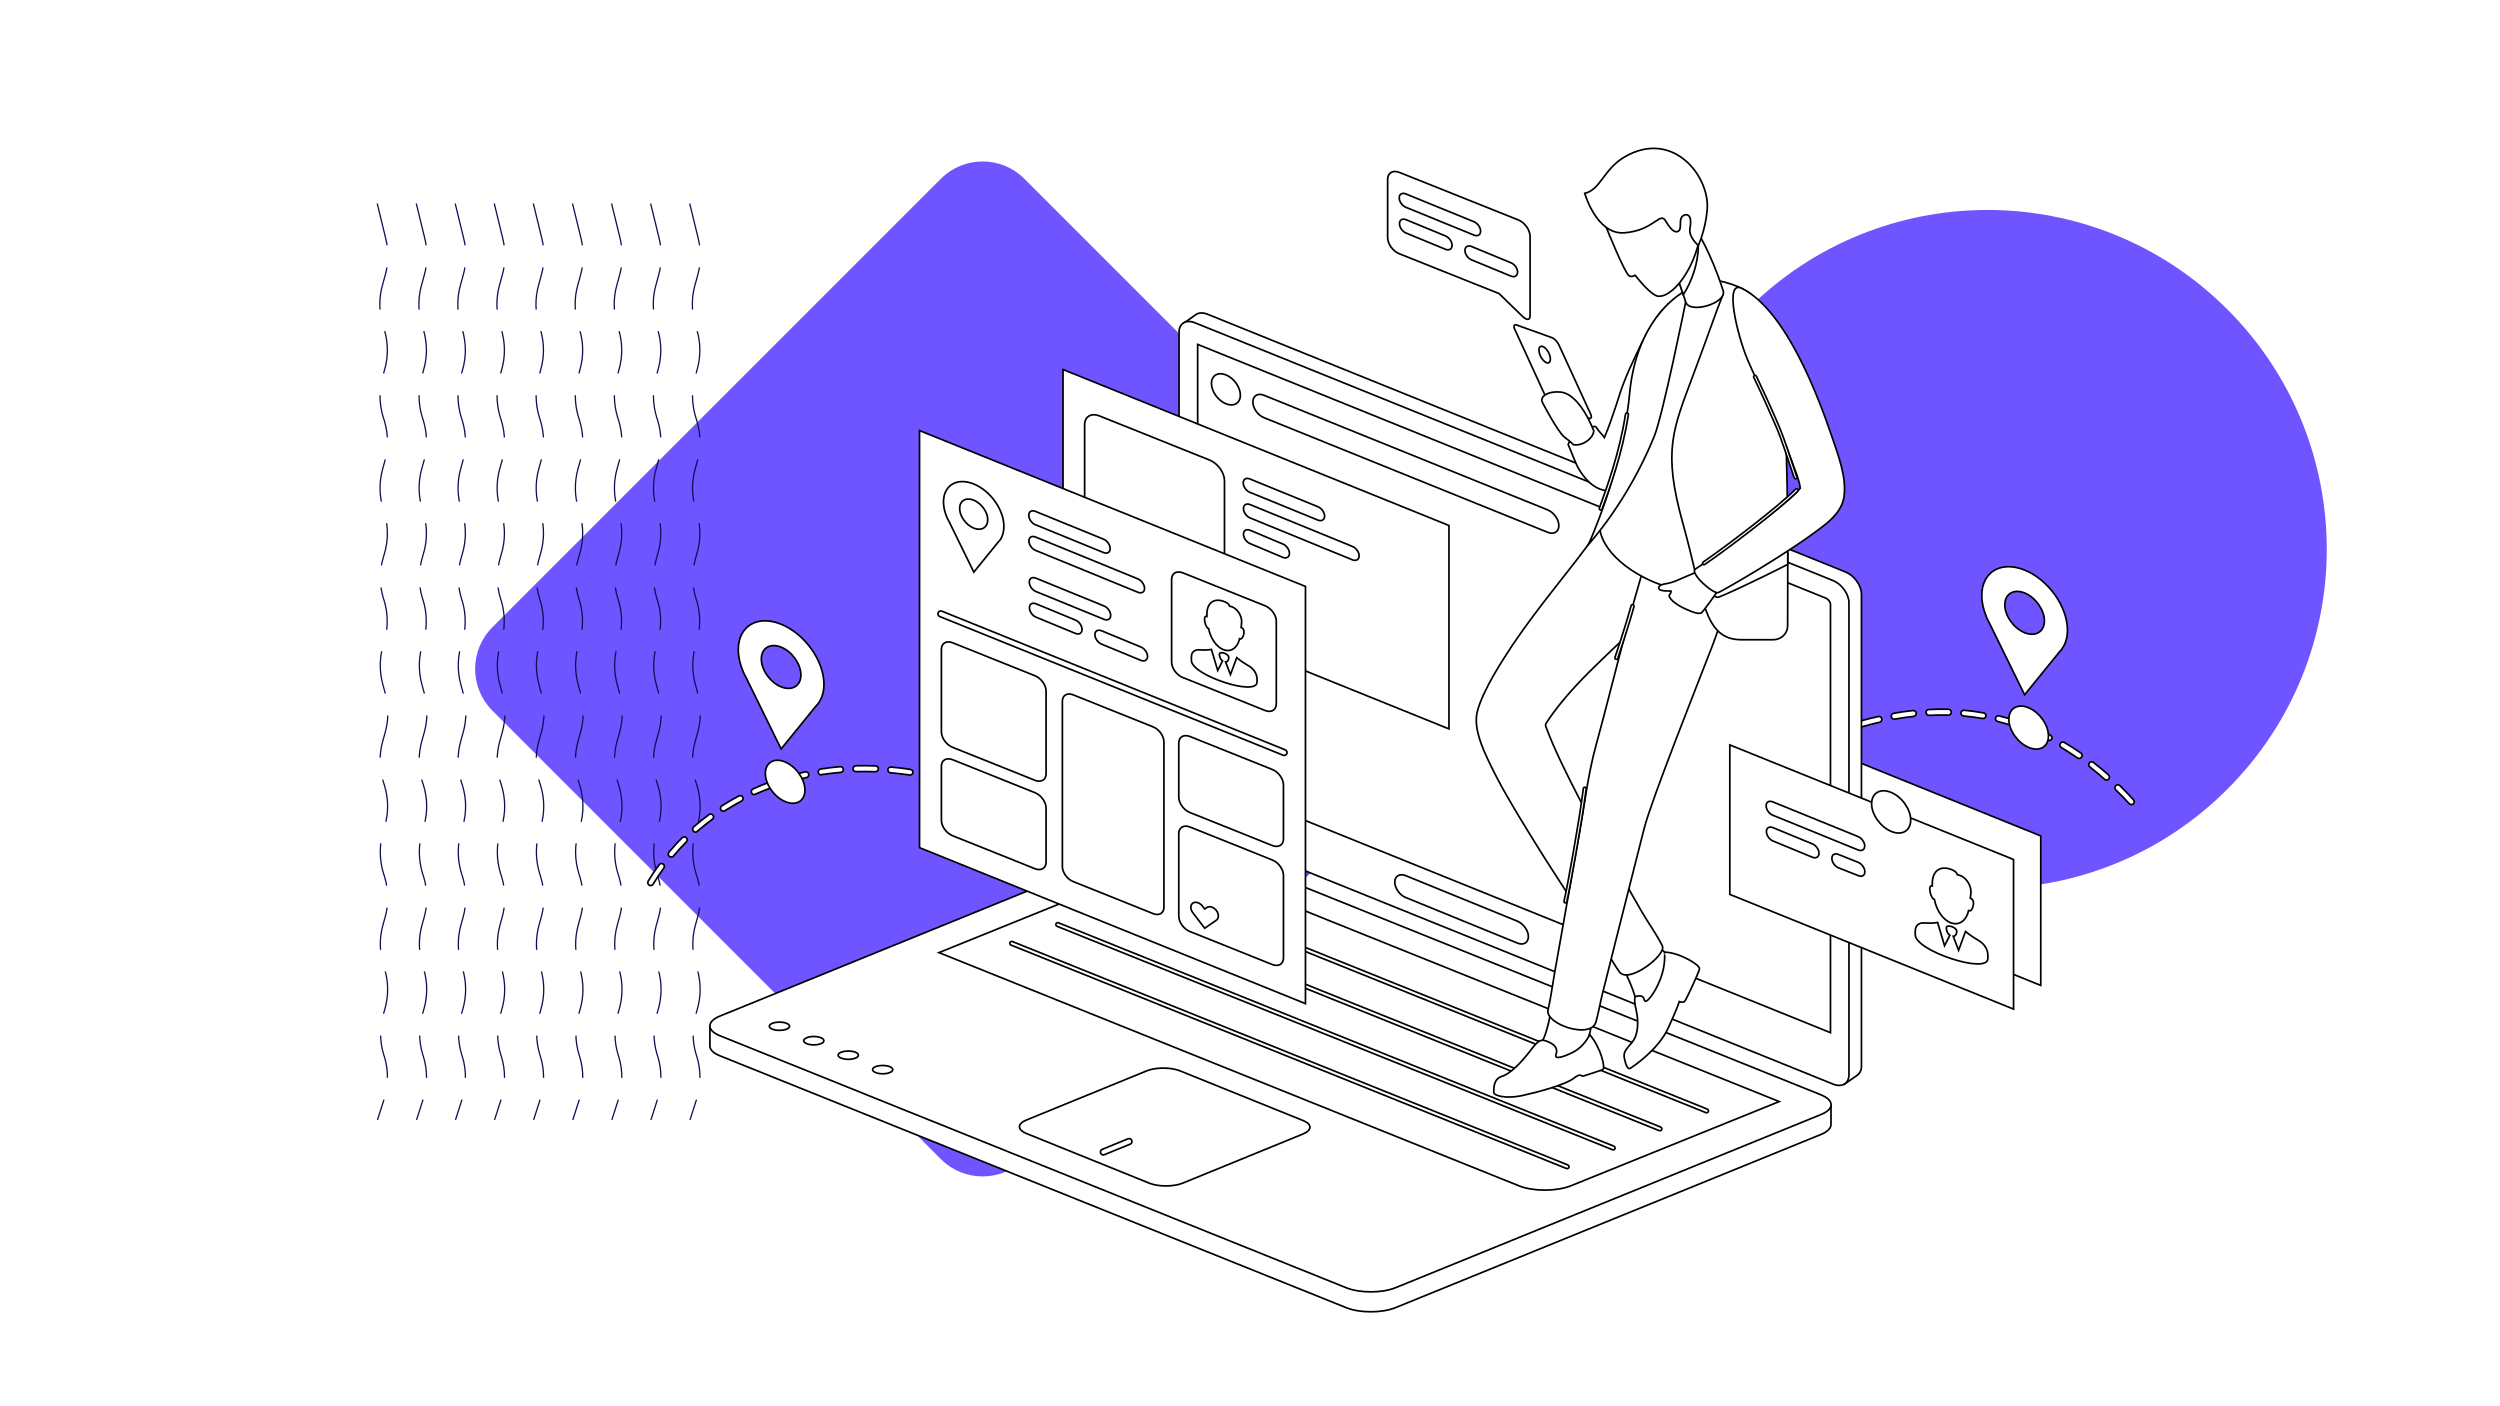 <?xml version="1.0" encoding="utf-8"?>
<!-- Generator: Adobe Illustrator 23.0.1, SVG Export Plug-In . SVG Version: 6.00 Build 0)  -->
<svg version="1.1" id="Layer_1" xmlns="http://www.w3.org/2000/svg" xmlns:xlink="http://www.w3.org/1999/xlink" x="0px" y="0px"
	 viewBox="0 0 1920 1080" style="enable-background:new 0 0 1920 1080;" xml:space="preserve">
<style type="text/css">
	.st0{fill:#FFFFFF;}
	.st1{fill-rule:evenodd;clip-rule:evenodd;fill:#6E55FF;}
	.st2{fill:none;stroke:#0C1151;stroke-miterlimit:10;stroke-dasharray:33,17;}
	.st3{fill:#FFFFFF;stroke:#000000;stroke-width:1.321;stroke-miterlimit:10;}
</style>
<rect x="-2.1" y="-6.5" class="st0" width="1931.3" height="1088.9"/>
<g>
	<path class="st1" d="M1342.1,606.1L1342.1,606.1c-101.8-101.8-101.8-266.7,0-368.5l0,0c101.8-101.8,266.7-101.8,368.5,0l0,0
		c101.8,101.8,101.8,266.7,0,368.5l0,0C1609,707.9,1443.9,707.9,1342.1,606.1z"/>
	<path class="st1" d="M722.7,890.3L378.1,545.7c-17.6-17.6-17.6-46.3,0-63.9l344.6-344.6c17.6-17.6,46.3-17.6,63.9,0l344.6,344.6
		c17.6,17.6,17.6,46.3,0,63.9L786.6,890.3C769,907.9,740.3,907.9,722.7,890.3z"/>
	<g>
		<path class="st2" d="M529.7,156.3l6.6,27.1c2.2,9.1,2.1,18.7-0.4,27.7l-2.2,8c-2.8,10-2.6,20.7,0.4,30.8l1,3.1
			c3.1,10.2,3.2,21,0.2,31.2l-1.3,4.7c-3,10.2-2.8,21.1,0.2,31.2l1,3.1c3,10,3.2,20.7,0.4,30.8l-1.7,6.1c-2.8,10-2.7,20.8,0.4,30.8
			l0.8,2.7c3.2,10.4,3.2,21.6,0,32l-0.6,2.1c-3.2,10.4-3.2,21.6,0,32l0.5,1.5c3.3,10.7,3.1,22.2-0.3,33l0,0
			c-3.3,10.2-3.5,21.1-0.7,31.4l2,7.4c2.6,9.5,2.5,19.7-0.1,29.2l-2,7.2c-2.8,10-2.6,20.7,0.4,30.8l1,3.1c3.1,10.2,3.2,21,0.2,31.2
			l-1.3,4.7c-3,10.2-2.8,21.1,0.2,31.2l1,3.1c3,10,3.2,20.7,0.4,30.8l-1.7,6.1c-2.8,10-2.7,20.8,0.4,30.8l0.8,2.7
			c3.2,10.4,3.2,21.6,0,32l-0.6,2.1c-3.2,10.4-3.2,21.6,0,32l0.5,1.5c3.3,10.7,3.1,22.2-0.3,33l-5,15.6"/>
		<path class="st2" d="M499.7,156.3l6.6,27.1c2.2,9.1,2.1,18.7-0.4,27.7l-2.2,8c-2.8,10-2.6,20.7,0.4,30.8l1,3.1
			c3.1,10.2,3.2,21,0.2,31.2l-1.3,4.7c-3,10.2-2.8,21.1,0.2,31.2l1,3.1c3,10,3.2,20.7,0.4,30.8l-1.7,6.1c-2.8,10-2.7,20.8,0.4,30.8
			l0.8,2.7c3.2,10.4,3.2,21.6,0,32l-0.6,2.1c-3.2,10.4-3.2,21.6,0,32l0.5,1.5c3.3,10.7,3.1,22.2-0.3,33l0,0
			c-3.3,10.2-3.5,21.1-0.7,31.4l2,7.4c2.6,9.5,2.5,19.7-0.1,29.2l-2,7.2c-2.8,10-2.6,20.7,0.4,30.8l1,3.1c3.1,10.2,3.2,21,0.2,31.2
			l-1.3,4.7c-3,10.2-2.8,21.1,0.2,31.2l1,3.1c3,10,3.2,20.7,0.4,30.8l-1.7,6.1c-2.8,10-2.7,20.8,0.4,30.8l0.8,2.7
			c3.2,10.4,3.2,21.6,0,32l-0.6,2.1c-3.2,10.4-3.2,21.6,0,32l0.5,1.5c3.3,10.7,3.1,22.2-0.3,33l-5,15.6"/>
		<path class="st2" d="M469.7,156.3l6.6,27.1c2.2,9.1,2.1,18.7-0.4,27.7l-2.2,8c-2.8,10-2.6,20.7,0.4,30.8l1,3.1
			c3.1,10.2,3.2,21,0.2,31.2l-1.3,4.7c-3,10.2-2.8,21.1,0.2,31.2l1,3.1c3,10,3.2,20.7,0.4,30.8l-1.7,6.1c-2.8,10-2.7,20.8,0.4,30.8
			l0.8,2.7c3.2,10.4,3.2,21.6,0,32l-0.6,2.1c-3.2,10.4-3.2,21.6,0,32l0.5,1.5c3.3,10.7,3.1,22.2-0.3,33l0,0
			c-3.3,10.2-3.5,21.1-0.7,31.4l2,7.4c2.6,9.5,2.5,19.7-0.1,29.2l-2,7.2c-2.8,10-2.6,20.7,0.4,30.8l1,3.1c3.1,10.2,3.2,21,0.2,31.2
			l-1.3,4.7c-3,10.2-2.8,21.1,0.2,31.2l1,3.1c3,10,3.2,20.7,0.4,30.8l-1.7,6.1c-2.8,10-2.7,20.8,0.4,30.8l0.8,2.7
			c3.2,10.4,3.2,21.6,0,32l-0.6,2.1c-3.2,10.4-3.2,21.6,0,32l0.5,1.5c3.3,10.7,3.1,22.2-0.3,33l-5,15.6"/>
		<path class="st2" d="M439.7,156.3l6.6,27.1c2.2,9.1,2.1,18.7-0.4,27.7l-2.2,8c-2.8,10-2.6,20.7,0.4,30.8l1,3.1
			c3.1,10.2,3.2,21,0.2,31.2l-1.3,4.7c-3,10.2-2.8,21.1,0.2,31.2l1,3.1c3,10,3.2,20.7,0.4,30.8l-1.7,6.1c-2.8,10-2.7,20.8,0.4,30.8
			l0.8,2.7c3.2,10.4,3.2,21.6,0,32l-0.6,2.1c-3.2,10.4-3.2,21.6,0,32l0.5,1.5c3.3,10.7,3.1,22.2-0.3,33l0,0
			c-3.3,10.2-3.5,21.1-0.7,31.4l2,7.4c2.6,9.5,2.5,19.7-0.1,29.2l-2,7.2c-2.8,10-2.6,20.7,0.4,30.8l1,3.1c3.1,10.2,3.2,21,0.2,31.2
			l-1.3,4.7c-3,10.2-2.8,21.1,0.2,31.2l1,3.1c3,10,3.2,20.7,0.4,30.8l-1.7,6.1c-2.8,10-2.7,20.8,0.4,30.8l0.8,2.7
			c3.2,10.4,3.2,21.6,0,32l-0.6,2.1c-3.2,10.4-3.2,21.6,0,32l0.5,1.5c3.3,10.7,3.1,22.2-0.3,33l-5,15.6"/>
		<path class="st2" d="M409.6,156.3l6.6,27.1c2.2,9.1,2.1,18.7-0.4,27.7l-2.2,8c-2.8,10-2.6,20.7,0.4,30.8l1,3.1
			c3.1,10.2,3.2,21,0.2,31.2l-1.3,4.7c-3,10.2-2.8,21.1,0.2,31.2l1,3.1c3,10,3.2,20.7,0.4,30.8l-1.7,6.1c-2.8,10-2.7,20.8,0.4,30.8
			l0.8,2.7c3.2,10.4,3.2,21.6,0,32l-0.6,2.1c-3.2,10.4-3.2,21.6,0,32l0.5,1.5c3.3,10.7,3.1,22.2-0.3,33l0,0
			c-3.3,10.2-3.5,21.1-0.7,31.4l2,7.4c2.6,9.5,2.5,19.7-0.1,29.2l-2,7.2c-2.8,10-2.6,20.7,0.4,30.8l1,3.1c3.1,10.2,3.2,21,0.2,31.2
			l-1.3,4.7c-3,10.2-2.8,21.1,0.2,31.2l1,3.1c3,10,3.2,20.7,0.4,30.8l-1.7,6.1c-2.8,10-2.7,20.8,0.4,30.8l0.8,2.7
			c3.2,10.4,3.2,21.6,0,32l-0.6,2.1c-3.2,10.4-3.2,21.6,0,32l0.5,1.5c3.3,10.7,3.1,22.2-0.3,33l-5,15.6"/>
		<path class="st2" d="M379.6,156.3l6.6,27.1c2.2,9.1,2.1,18.7-0.4,27.7l-2.2,8c-2.8,10-2.6,20.7,0.4,30.8l1,3.1
			c3.1,10.2,3.2,21,0.2,31.2l-1.3,4.7c-3,10.2-2.8,21.1,0.2,31.2l1,3.1c3,10,3.2,20.7,0.4,30.8l-1.7,6.1c-2.8,10-2.7,20.8,0.4,30.8
			l0.8,2.7c3.2,10.4,3.2,21.6,0,32l-0.6,2.1c-3.2,10.4-3.2,21.6,0,32l0.5,1.5c3.3,10.7,3.1,22.2-0.3,33l0,0
			c-3.3,10.2-3.5,21.1-0.7,31.4l2,7.4c2.6,9.5,2.5,19.7-0.1,29.2l-2,7.2c-2.8,10-2.6,20.7,0.4,30.8l1,3.1c3.1,10.2,3.2,21,0.2,31.2
			l-1.3,4.7c-3,10.2-2.8,21.1,0.2,31.2l1,3.1c3,10,3.2,20.7,0.4,30.8l-1.7,6.1c-2.8,10-2.7,20.8,0.4,30.8l0.8,2.7
			c3.2,10.4,3.2,21.6,0,32l-0.6,2.1c-3.2,10.4-3.2,21.6,0,32l0.5,1.5c3.3,10.7,3.1,22.2-0.3,33l-5,15.6"/>
		<path class="st2" d="M349.6,156.3l6.6,27.1c2.2,9.1,2.1,18.7-0.4,27.7l-2.2,8c-2.8,10-2.6,20.7,0.4,30.8l1,3.1
			c3.1,10.2,3.2,21,0.2,31.2l-1.3,4.7c-3,10.2-2.8,21.1,0.2,31.2l1,3.1c3,10,3.2,20.7,0.4,30.8l-1.7,6.1c-2.8,10-2.7,20.8,0.4,30.8
			l0.8,2.7c3.2,10.4,3.2,21.6,0,32l-0.6,2.1c-3.2,10.4-3.2,21.6,0,32l0.5,1.5c3.3,10.7,3.1,22.2-0.3,33l0,0
			c-3.3,10.2-3.5,21.1-0.7,31.4l2,7.4c2.6,9.5,2.5,19.7-0.1,29.2l-2,7.2c-2.8,10-2.6,20.7,0.4,30.8l1,3.1c3.1,10.2,3.2,21,0.2,31.2
			l-1.3,4.7c-3,10.2-2.8,21.1,0.2,31.2l1,3.1c3,10,3.2,20.7,0.4,30.8l-1.7,6.1c-2.8,10-2.7,20.8,0.4,30.8l0.8,2.7
			c3.2,10.4,3.2,21.6,0,32l-0.6,2.1c-3.2,10.4-3.2,21.6,0,32l0.5,1.5c3.3,10.7,3.1,22.2-0.3,33l-5,15.6"/>
		<path class="st2" d="M319.7,156.3l6.6,27.1c2.2,9.1,2.1,18.7-0.4,27.7l-2.2,8c-2.8,10-2.6,20.7,0.4,30.8l1,3.1
			c3.1,10.2,3.2,21,0.2,31.2l-1.3,4.7c-3,10.2-2.8,21.1,0.2,31.2l1,3.1c3,10,3.2,20.7,0.4,30.8l-1.7,6.1c-2.8,10-2.7,20.8,0.4,30.8
			l0.8,2.7c3.2,10.4,3.2,21.6,0,32l-0.6,2.1c-3.2,10.4-3.2,21.6,0,32l0.5,1.5c3.3,10.7,3.1,22.2-0.3,33l0,0
			c-3.3,10.2-3.5,21.1-0.7,31.4l2,7.4c2.6,9.5,2.5,19.7-0.1,29.2l-2,7.2c-2.8,10-2.6,20.7,0.4,30.8l1,3.1c3.1,10.2,3.2,21,0.2,31.2
			l-1.3,4.7c-3,10.2-2.8,21.1,0.2,31.2l1,3.1c3,10,3.2,20.7,0.4,30.8l-1.7,6.1c-2.8,10-2.7,20.8,0.4,30.8l0.8,2.7
			c3.2,10.4,3.2,21.6,0,32l-0.6,2.1c-3.2,10.4-3.2,21.6,0,32l0.5,1.5c3.3,10.7,3.1,22.2-0.3,33l-5,15.6"/>
		<path class="st2" d="M289.7,156.3l6.6,27.1c2.2,9.1,2.1,18.7-0.4,27.7l-2.2,8c-2.8,10-2.6,20.7,0.4,30.8l1,3.1
			c3.1,10.2,3.2,21,0.2,31.2l-1.3,4.7c-3,10.2-2.8,21.1,0.2,31.2l1,3.1c3,10,3.2,20.7,0.4,30.8l-1.7,6.1c-2.8,10-2.7,20.8,0.4,30.8
			l0.8,2.7c3.2,10.4,3.2,21.6,0,32l-0.6,2.1c-3.2,10.4-3.2,21.6,0,32l0.5,1.5c3.3,10.7,3.1,22.2-0.3,33l0,0
			c-3.3,10.2-3.5,21.1-0.7,31.4l2,7.4c2.6,9.5,2.5,19.7-0.1,29.2l-2,7.2c-2.8,10-2.6,20.7,0.4,30.8l1,3.1c3.1,10.2,3.2,21,0.2,31.2
			l-1.3,4.7c-3,10.2-2.8,21.1,0.2,31.2l1,3.1c3,10,3.2,20.7,0.4,30.8l-1.7,6.1c-2.8,10-2.7,20.8,0.4,30.8l0.8,2.7
			c3.2,10.4,3.2,21.6,0,32l-0.6,2.1c-3.2,10.4-3.2,21.6,0,32l0.5,1.5c3.3,10.7,3.1,22.2-0.3,33l-5,15.6"/>
	</g>
</g>
<g>
	<polygon class="st3" points="1349.5,668.8 1567.3,756.8 1567.3,642 1349.5,553.9 	"/>
	<g>
		<path class="st3" d="M499.8,680.1c-0.4,0-0.8-0.1-1.2-0.3c-1.1-0.6-1.4-2-0.8-3.1c2.6-4.3,5.4-8.5,8.4-12.6c0.7-1,2.1-1.2,3.1-0.5
			c1,0.7,1.2,2.1,0.5,3.1c-2.9,3.9-5.6,8.1-8.2,12.3C501.3,679.7,500.5,680.1,499.8,680.1z M1091.5,672.9c-4.5,0-9.2,0-13.9-0.1
			c-1.2,0-2.2-1-2.2-2.3c0-1.2,1.1-2.2,2.3-2.2c4.7,0.1,9.4,0.1,14,0.1h0.9c1.2,0,2.2,1,2.2,2.2c0,1.2-1,2.2-2.2,2.2h-0.9
			C1091.7,672.9,1091.6,672.9,1091.5,672.9z M1104.5,672.7c-1.2,0-2.2-1-2.2-2.2c0-1.2,1-2.3,2.2-2.3c5-0.1,10-0.2,14.9-0.4
			c1.2,0,2.3,0.9,2.3,2.1c0.1,1.2-0.9,2.3-2.1,2.3C1114.6,672.5,1109.6,672.7,1104.5,672.7C1104.6,672.7,1104.6,672.7,1104.5,672.7z
			 M1065.8,672.4C1065.7,672.4,1065.7,672.4,1065.8,672.4c-5-0.2-10-0.4-15-0.7c-1.2-0.1-2.2-1.1-2.1-2.4c0.1-1.2,1.1-2.2,2.4-2.1
			c5,0.3,10,0.5,14.9,0.7c1.2,0,2.2,1.1,2.2,2.3C1067.9,671.5,1066.9,672.4,1065.8,672.4z M1131.4,671.7c-1.2,0-2.2-0.9-2.2-2.1
			c-0.1-1.2,0.9-2.3,2.1-2.4c5-0.3,10-0.7,14.8-1.1c1.2-0.1,2.3,0.8,2.4,2s-0.8,2.3-2,2.4c-4.9,0.4-9.9,0.8-14.9,1.1
			C1131.5,671.7,1131.4,671.7,1131.4,671.7z M1038.9,671c-0.1,0-0.1,0-0.2,0c-4.9-0.3-9.9-0.7-14.9-1.2c-1.2-0.1-2.1-1.2-2-2.4
			c0.1-1.2,1.2-2.1,2.4-2c4.9,0.4,9.9,0.8,14.8,1.2c1.2,0.1,2.2,1.2,2.1,2.4C1041.1,670.1,1040.1,671,1038.9,671z M1158.1,669.4
			c-1.1,0-2.1-0.8-2.2-2c-0.1-1.2,0.8-2.3,2-2.5c5-0.5,9.9-1.2,14.7-1.8c1.2-0.2,2.4,0.7,2.5,1.9c0.2,1.2-0.7,2.4-1.9,2.5
			c-4.8,0.7-9.8,1.3-14.9,1.9C1158.3,669.4,1158.2,669.4,1158.1,669.4z M1012.2,668.7c-0.1,0-0.1,0-0.2,0c-5-0.5-10-1-14.9-1.6
			c-1.2-0.1-2.1-1.3-2-2.5c0.1-1.2,1.3-2.1,2.5-2c4.9,0.6,9.9,1.1,14.8,1.6c1.2,0.1,2.1,1.2,2,2.4
			C1014.3,667.9,1013.3,668.7,1012.2,668.7z M1184.7,665.8c-1.1,0-2-0.8-2.2-1.9c-0.2-1.2,0.6-2.4,1.8-2.6c4.9-0.8,9.8-1.7,14.6-2.7
			c1.2-0.2,2.4,0.5,2.6,1.8c0.2,1.2-0.5,2.4-1.8,2.6c-4.8,1-9.8,1.9-14.8,2.7C1185,665.8,1184.9,665.8,1184.7,665.8z M985.5,665.7
			c-0.1,0-0.2,0-0.3,0c-4.9-0.6-9.9-1.3-14.8-2c-1.2-0.2-2.1-1.3-1.9-2.5c0.2-1.2,1.3-2.1,2.5-1.9c4.9,0.7,9.8,1.4,14.8,2
			c1.2,0.2,2.1,1.3,1.9,2.5C987.5,664.8,986.6,665.7,985.5,665.7z M958.9,661.9c-0.1,0-0.2,0-0.3,0c-4.9-0.8-9.9-1.6-14.8-2.4
			c-1.2-0.2-2-1.4-1.8-2.6c0.2-1.2,1.4-2,2.6-1.8c4.9,0.8,9.8,1.7,14.7,2.4c1.2,0.2,2.1,1.3,1.9,2.6
			C960.9,661.1,960,661.9,958.9,661.9z M1211.1,660.6c-1,0-1.9-0.7-2.2-1.7c-0.3-1.2,0.5-2.4,1.7-2.7c4.9-1.1,9.7-2.3,14.4-3.6
			c1.2-0.3,2.4,0.4,2.7,1.6c0.3,1.2-0.4,2.4-1.6,2.7c-4.7,1.3-9.6,2.5-14.6,3.7C1211.4,660.6,1211.3,660.6,1211.1,660.6z
			 M515.4,658.2c-0.5,0-1-0.2-1.4-0.5c-0.9-0.8-1.1-2.2-0.3-3.2c3.2-3.8,6.6-7.6,10.2-11.1c0.9-0.9,2.3-0.9,3.2,0
			c0.9,0.9,0.9,2.3,0,3.2c-3.5,3.5-6.8,7.1-9.9,10.9C516.7,658,516,658.2,515.4,658.2z M932.4,657.4c-0.1,0-0.3,0-0.4,0
			c-4.9-0.9-9.9-1.8-14.7-2.8c-1.2-0.2-2-1.4-1.8-2.6c0.2-1.2,1.4-2,2.6-1.8c4.8,1,9.8,1.9,14.6,2.8c1.2,0.2,2,1.4,1.8,2.6
			C934.4,656.6,933.4,657.4,932.4,657.4z M1237,653.6c-1,0-1.8-0.6-2.1-1.6c-0.4-1.2,0.3-2.4,1.5-2.8c4.8-1.5,9.5-3.1,14-4.7
			c1.2-0.4,2.4,0.2,2.9,1.3c0.4,1.2-0.2,2.4-1.3,2.9c-4.6,1.7-9.4,3.3-14.2,4.8C1237.5,653.6,1237.2,653.6,1237,653.6z M906,652.2
			c-0.2,0-0.3,0-0.5,0c-4.9-1-9.8-2.1-14.6-3.2c-1.2-0.3-2-1.5-1.7-2.7c0.3-1.2,1.5-2,2.7-1.7c4.9,1.1,9.7,2.1,14.6,3.1
			c1.2,0.3,2,1.4,1.7,2.6C907.9,651.5,907,652.2,906,652.2z M879.7,646.4c-0.2,0-0.3,0-0.5-0.1c-4.8-1.1-9.7-2.3-14.5-3.5
			c-1.2-0.3-1.9-1.5-1.6-2.7c0.3-1.2,1.5-1.9,2.7-1.6c4.8,1.2,9.7,2.4,14.5,3.5c1.2,0.3,2,1.5,1.7,2.7
			C881.6,645.7,880.7,646.4,879.7,646.4z M1262.3,644.6c-0.9,0-1.7-0.5-2.1-1.4c-0.5-1.1,0.1-2.5,1.2-2.9c4.6-1.9,9.2-3.9,13.5-6
			c1.1-0.5,2.5-0.1,3,1.1c0.5,1.1,0.1,2.5-1.1,3c-4.5,2.1-9.1,4.2-13.8,6.1C1262.9,644.5,1262.6,644.6,1262.3,644.6z M853.6,640
			c-0.2,0-0.4,0-0.6-0.1c-4.8-1.2-9.6-2.5-14.5-3.8c-1.2-0.3-1.9-1.6-1.6-2.7c0.3-1.2,1.6-1.9,2.7-1.6c4.8,1.3,9.6,2.6,14.4,3.8
			c1.2,0.3,1.9,1.5,1.6,2.7C855.5,639.3,854.6,640,853.6,640z M534.2,639.1c-0.6,0-1.2-0.3-1.7-0.8c-0.8-0.9-0.7-2.3,0.2-3.2
			c3.8-3.3,7.7-6.5,11.8-9.5c1-0.7,2.4-0.5,3.1,0.5c0.7,1,0.5,2.4-0.5,3.1c-3.9,2.9-7.8,6-11.5,9.2
			C535.2,638.9,534.7,639.1,534.2,639.1z M1286.6,633.2c-0.8,0-1.6-0.4-2-1.2c-0.6-1.1-0.2-2.4,0.9-3c4.4-2.3,8.7-4.8,12.8-7.4
			c1.1-0.7,2.4-0.3,3.1,0.7c0.7,1,0.3,2.4-0.7,3.1c-4.2,2.6-8.6,5.1-13.1,7.5C1287.3,633.1,1287,633.2,1286.6,633.2z M827.6,632.9
			c-0.2,0-0.4,0-0.6-0.1c-4.8-1.4-9.6-2.7-14.4-4.2c-1.2-0.4-1.9-1.6-1.5-2.8c0.4-1.2,1.6-1.9,2.8-1.5c4.8,1.4,9.5,2.8,14.3,4.1
			c1.2,0.3,1.9,1.6,1.5,2.8C829.5,632.3,828.6,632.9,827.6,632.9z M801.9,625.3c-0.2,0-0.4,0-0.7-0.1c-4.8-1.5-9.5-3-14.3-4.5
			c-1.2-0.4-1.8-1.6-1.4-2.8c0.4-1.2,1.6-1.8,2.8-1.4c4.7,1.5,9.5,3,14.2,4.5c1.2,0.4,1.8,1.6,1.5,2.8
			C803.7,624.7,802.8,625.3,801.9,625.3z M555.6,623c-0.7,0-1.5-0.4-1.9-1c-0.7-1-0.4-2.4,0.7-3.1c4.2-2.7,8.6-5.3,13-7.6
			c1.1-0.6,2.4-0.2,3,0.9c0.6,1.1,0.2,2.4-0.9,3c-4.3,2.3-8.6,4.8-12.7,7.4C556.5,622.9,556,623,555.6,623z M1309.5,619.2
			c-0.7,0-1.4-0.3-1.8-1c-0.7-1-0.5-2.4,0.5-3.1l1-0.7c3.7-2.7,7.5-5.3,11.2-7.8c1-0.7,2.4-0.4,3.1,0.6c0.7,1,0.4,2.4-0.6,3.1
			c-3.7,2.5-7.5,5.1-11.2,7.7l-1.1,0.8C1310.4,619,1310,619.2,1309.5,619.2z M1636.9,617.9c-0.6,0-1.2-0.2-1.7-0.7
			c-3.4-3.7-6.8-7.3-10.3-10.6c-0.9-0.9-0.9-2.3,0-3.2c0.9-0.9,2.3-0.9,3.2,0c3.5,3.4,7,7.1,10.4,10.8c0.8,0.9,0.8,2.3-0.1,3.2
			C1638,617.8,1637.5,617.9,1636.9,617.9z M776.3,617.2c-0.2,0-0.5,0-0.7-0.1c-4.7-1.6-9.5-3.2-14.2-4.8c-1.2-0.4-1.8-1.7-1.4-2.8
			c0.4-1.2,1.7-1.8,2.8-1.4c4.7,1.6,9.4,3.2,14.1,4.8c1.2,0.4,1.8,1.7,1.4,2.8C778.1,616.6,777.2,617.2,776.3,617.2z M579.2,610.2
			c-0.9,0-1.7-0.5-2-1.3c-0.5-1.1,0-2.5,1.1-3c4.5-2.1,9.3-4,14-5.7c1.2-0.4,2.4,0.2,2.9,1.3c0.4,1.2-0.2,2.4-1.3,2.9
			c-4.6,1.7-9.2,3.5-13.7,5.5C579.8,610.1,579.5,610.2,579.2,610.2z M750.9,608.5c-0.2,0-0.5,0-0.8-0.1l-1-0.4
			c-4.3-1.5-8.7-3-13-4.3c-1.2-0.4-1.9-1.6-1.5-2.8c0.4-1.2,1.6-1.8,2.8-1.5c4.4,1.3,8.8,2.8,13.2,4.4l1,0.4
			c1.2,0.4,1.8,1.7,1.4,2.9C752.7,607.9,751.8,608.5,750.9,608.5z M1331.7,604.1c-0.7,0-1.5-0.4-1.9-1c-0.7-1-0.4-2.4,0.7-3.1
			c4.3-2.7,8.5-5.4,12.7-7.9c1.1-0.6,2.4-0.3,3.1,0.8c0.6,1.1,0.3,2.4-0.8,3.1c-4.2,2.5-8.4,5.1-12.6,7.8
			C1332.6,604,1332.1,604.1,1331.7,604.1z M604.4,600.9c-1,0-1.9-0.6-2.1-1.6c-0.3-1.2,0.3-2.4,1.5-2.8c4.8-1.4,9.7-2.6,14.6-3.7
			c1.2-0.3,2.4,0.5,2.7,1.7c0.3,1.2-0.5,2.4-1.7,2.7c-4.8,1-9.6,2.2-14.3,3.6C604.8,600.9,604.6,600.9,604.4,600.9z M725.2,600.5
			c-0.2,0-0.4,0-0.6-0.1c-4.8-1.2-9.6-2.3-14.4-3.3c-1.2-0.2-2-1.4-1.8-2.6c0.2-1.2,1.4-2,2.6-1.8c4.9,1,9.8,2.1,14.7,3.3
			c1.2,0.3,1.9,1.5,1.6,2.7C727.1,599.9,726.2,600.5,725.2,600.5z M1617.8,599.1c-0.5,0-1.1-0.2-1.5-0.6c-3.7-3.3-7.5-6.5-11.3-9.5
			c-1-0.8-1.1-2.2-0.4-3.1c0.8-1,2.2-1.1,3.1-0.4c3.9,3,7.8,6.3,11.6,9.6c0.9,0.8,1,2.2,0.2,3.2
			C1619.1,598.8,1618.4,599.1,1617.8,599.1z M698.9,595.2c-0.1,0-0.2,0-0.3,0c-4.9-0.7-9.8-1.3-14.7-1.7c-1.2-0.1-2.1-1.2-2-2.4
			c0.1-1.2,1.2-2.1,2.4-2c4.9,0.4,10,1,14.9,1.8c1.2,0.2,2.1,1.3,1.9,2.5C701,594.4,700,595.2,698.9,595.2z M630.6,595.1
			c-1.1,0-2-0.8-2.2-1.9c-0.2-1.2,0.6-2.4,1.9-2.6c4.9-0.8,10-1.4,15-1.8c1.2-0.1,2.3,0.8,2.4,2c0.1,1.2-0.8,2.3-2,2.4
			c-4.9,0.4-9.8,1-14.7,1.7C630.8,595.1,630.7,595.1,630.6,595.1z M672.2,592.7C672.2,592.7,672.2,592.7,672.2,592.7
			c-5-0.2-10-0.2-14.8-0.1c-1.2,0.1-2.3-0.9-2.3-2.2c0-1.2,0.9-2.3,2.2-2.3c5-0.1,10-0.1,15.1,0.1c1.2,0,2.2,1.1,2.2,2.3
			C674.4,591.8,673.4,592.7,672.2,592.7z M1354.7,590.2c-0.8,0-1.5-0.4-1.9-1.1c-0.6-1.1-0.2-2.4,0.8-3c4.4-2.5,8.8-4.9,13.2-7.2
			c1.1-0.6,2.4-0.1,3,1c0.6,1.1,0.1,2.4-1,3c-4.3,2.2-8.7,4.6-13,7.1C1355.5,590.1,1355.1,590.2,1354.7,590.2z M1596.8,582.5
			c-0.4,0-0.9-0.1-1.3-0.4c-4.1-2.8-8.3-5.5-12.4-8c-1.1-0.6-1.4-2-0.8-3.1c0.6-1.1,2-1.4,3.1-0.8c4.3,2.5,8.5,5.2,12.7,8.1
			c1,0.7,1.3,2.1,0.6,3.1C1598.2,582.1,1597.5,582.5,1596.8,582.5z M1378.5,577.7c-0.8,0-1.6-0.5-2-1.3c-0.5-1.1-0.1-2.5,1-3
			c4.6-2.2,9.2-4.3,13.7-6.2c1.1-0.5,2.5,0,2.9,1.2c0.5,1.1,0,2.5-1.2,2.9c-4.4,1.9-9,4-13.5,6.2
			C1379.2,577.7,1378.8,577.7,1378.5,577.7z M1573.7,568.7c-0.3,0-0.7-0.1-1-0.2c-4.4-2.2-8.9-4.3-13.4-6.1
			c-1.1-0.5-1.7-1.8-1.2-2.9c0.5-1.1,1.8-1.7,2.9-1.2c4.6,1.9,9.2,4,13.7,6.3c1.1,0.6,1.5,1.9,1,3
			C1575.3,568.2,1574.5,568.7,1573.7,568.7z M1403.1,567c-0.9,0-1.7-0.5-2.1-1.4c-0.4-1.2,0.1-2.4,1.3-2.9c4.7-1.8,9.5-3.6,14.1-5.1
			c1.2-0.4,2.4,0.2,2.8,1.4c0.4,1.2-0.2,2.4-1.4,2.8c-4.6,1.5-9.3,3.2-13.9,5C1403.7,567,1403.4,567,1403.1,567z M1428.5,558.4
			c-1,0-1.9-0.6-2.1-1.6c-0.3-1.2,0.3-2.4,1.5-2.8c4.9-1.4,9.8-2.7,14.6-3.7c1.2-0.3,2.4,0.5,2.7,1.7c0.3,1.2-0.5,2.4-1.7,2.7
			c-4.7,1.1-9.5,2.3-14.3,3.7C1429,558.4,1428.8,558.4,1428.5,558.4z M1549,558.3c-0.2,0-0.5,0-0.7-0.1c-4.6-1.5-9.4-2.9-14.1-4.1
			c-1.2-0.3-1.9-1.5-1.6-2.7c0.3-1.2,1.5-1.9,2.7-1.6c4.9,1.2,9.7,2.6,14.5,4.2c1.2,0.4,1.8,1.7,1.4,2.8
			C1550.8,557.7,1549.9,558.3,1549,558.3z M1454.7,552.3c-1.1,0-2-0.8-2.2-1.9c-0.2-1.2,0.6-2.4,1.8-2.6c5-0.9,10-1.6,14.9-2.1
			c1.2-0.1,2.3,0.8,2.5,2c0.1,1.2-0.8,2.3-2,2.5c-4.8,0.5-9.7,1.2-14.6,2.1C1454.9,552.3,1454.8,552.3,1454.7,552.3z M1523,551.8
			c-0.1,0-0.3,0-0.4,0c-4.8-0.8-9.7-1.5-14.6-1.9c-1.2-0.1-2.1-1.2-2-2.4c0.1-1.2,1.2-2.1,2.4-2c5,0.4,10.1,1.1,15,2
			c1.2,0.2,2,1.4,1.8,2.6C1525,551,1524.1,551.8,1523,551.8z M1481.4,549.3c-1.2,0-2.2-0.9-2.2-2.1c-0.1-1.2,0.9-2.3,2.1-2.3
			c5-0.3,10.1-0.3,15.1-0.2c1.2,0,2.2,1.1,2.2,2.3c0,1.2-1,2.2-2.2,2.2c0,0,0,0-0.1,0c-4.9-0.1-9.8-0.1-14.8,0.2
			C1481.4,549.3,1481.4,549.3,1481.4,549.3z"/>
	</g>
	<path class="st3" d="M1417.4,439.3l-490.1-198c-3.6-1.4-6.8-1.2-9,0.4l0,0l0,0c-0.1,0.1-0.3,0.2-0.4,0.3l-8.5,6l5.7,4.9v358
		c0,6.7,5.4,14.4,12.2,17.1l485.9,196.3l3.4,8.3l9.9-6.9c1.9-1.4,3.1-3.7,3.1-6.9V456.4C1429.6,449.6,1424.1,442,1417.4,439.3z"/>
	<path class="st3" d="M1406.3,848.4h-27v0.1L917.5,662.8c-10.4-4.2-27.4-4.2-37.8,0L568,789.6v-1.4h-22.8v15
		c-0.1,2.8,2.5,5.6,7.8,7.7l480.9,193.4c10.4,4.2,27.4,4.2,37.8,0l326.7-133c5.2-2.1,7.8-4.9,7.8-7.6h0V848.4z"/>
	<path class="st3" d="M1398.4,840.8L917.5,647.4c-10.4-4.2-27.4-4.2-37.8,0L553,780.3c-10.4,4.2-10.4,11,0,15.2L1033.9,989
		c10.4,4.2,27.4,4.2,37.8,0l326.7-133C1408.9,851.8,1408.9,845,1398.4,840.8z"/>
	<path class="st3" d="M921,666.9c-11-4.4-28.8-4.4-39.9,0l-160,64.7l445.4,179.1c11,4.4,28.8,4.4,39.9,0l160-64.7L921,666.9z"/>
	<path class="st3" d="M1000.8,860.6l-94.6-38.2c-7-2.8-18.5-2.8-25.5,0l-92.5,37.8c-7,2.8-7,7.4,0,10.3l94.5,38.2
		c7,2.8,18.5,2.8,25.5,0l92.5-37.8C1007.8,868,1007.8,863.4,1000.8,860.6z"/>
	<path class="st3" d="M1420,825.4c0,6.7-5.4,10-12.2,7.2l-490.1-198c-6.7-2.7-12.2-10.4-12.2-17.1V255.1c0-6.7,5.4-10,12.2-7.2
		l490.1,198c6.7,2.7,12.2,10.4,12.2,17.1V825.4z"/>
	<path class="st3" d="M923.1,598.1c-1.5-0.6-3.1-2.9-3.3-4l0-329.6l482.7,195c1.5,0.6,3.1,2.9,3.3,4l0,329.6L923.1,598.1z"/>
	<polygon class="st3" points="1328.5,686.9 1546.4,775 1546.4,660.1 1328.5,572.1 	"/>
	<path class="st3" d="M1173.8,719.3c0,4.7-3.8,6.9-8.4,5l-85.8-35c-4.7-1.9-8.4-7.2-8.4-11.8l0,0c0-4.7,3.8-6.9,8.4-5l85.8,35
		C1170,709.4,1173.8,714.7,1173.8,719.3L1173.8,719.3z"/>
	<g>
		<path class="st3" d="M672.4,819.2c3-1.2,8-1.2,11,0c3,1.3,3,3.3,0,4.5c-3,1.3-8,1.3-11,0C669.4,822.5,669.4,820.4,672.4,819.2z"/>
		<path class="st3" d="M646,808.1c3-1.2,8-1.2,11,0c3,1.3,3,3.3,0,4.5c-3,1.3-8,1.3-11,0C642.9,811.4,642.9,809.4,646,808.1z"/>
		<path class="st3" d="M619.5,797c3-1.3,8-1.3,11,0c3,1.3,3,3.3,0,4.5c-3,1.3-8,1.3-11,0C616.5,800.3,616.5,798.3,619.5,797z"/>
		<path class="st3" d="M593.1,785.9c3-1.2,8-1.2,11,0c3,1.3,3,3.3,0,4.5c-3,1.2-8,1.2-11,0C590.1,789.2,590.1,787.2,593.1,785.9z"/>
	</g>
	<path class="st3" d="M1166,168.9l-91.3-36.5c-5-2-9,0.4-9,5.4v44.5c0,5,4,10.6,9,12.6l76.6,30.6l17.9,17.4c3.2,3.2,5.9,3.1,5.9-0.2
		v-61.2C1175,176.5,1171,170.9,1166,168.9z"/>
	<g>
		<path class="st3" d="M1397,655.3c0-2.8-2.3-6.1-5.1-7.2l-30.3-12.5c-2.8-1.1-5,0.2-5,3.1l0,0c0,2.8,2.3,6.1,5.1,7.2l30.3,12.5
			C1394.7,659.5,1397,658.1,1397,655.3L1397,655.3z"/>
		<path class="st3" d="M1432.2,669.5c0-2.8-2.3-6.1-5.1-7.2l-15.2-6.1c-2.8-1.1-5.1,0.2-5,3.1l0,0c0,2.8,2.3,6.1,5.1,7.2l15.2,6
			C1430,673.7,1432.2,672.4,1432.2,669.5L1432.2,669.5z"/>
		<path class="st3" d="M1432.1,649.7c0-2.8-2.3-6.1-5.1-7.2l-65.6-26.7c-2.8-1.1-5.1,0.2-5,3.1l0,0c0,2.8,2.3,6.1,5.1,7.2l65.6,26.7
			C1429.9,653.9,1432.1,652.6,1432.1,649.7L1432.1,649.7z"/>
	</g>
	<g>
		<g>
			<path class="st3" d="M1203.5,897.5c0.6,0,1.1-0.3,1.4-0.9c0.3-0.8-0.1-1.6-0.8-1.9L777.5,723.1c-0.7-0.3-1.6,0.1-1.9,0.8
				c-0.3,0.7,0.1,1.6,0.8,1.9L1203,897.4C1203.1,897.5,1203.3,897.5,1203.5,897.5z"/>
		</g>
		<g>
			<path class="st3" d="M1238.9,883.1c0.6,0,1.1-0.3,1.4-0.9c0.3-0.8-0.1-1.6-0.8-1.9L812.9,708.7c-0.8-0.3-1.6,0.1-1.9,0.8
				c-0.3,0.7,0.1,1.6,0.8,1.9L1238.4,883C1238.5,883.1,1238.7,883.1,1238.9,883.1z"/>
		</g>
		<g>
			<path class="st3" d="M1274.8,868.4c0.6,0,1.1-0.3,1.4-0.9c0.3-0.8-0.1-1.6-0.8-1.9L848.7,694c-0.7-0.3-1.6,0.1-1.9,0.8
				c-0.3,0.7,0.1,1.6,0.8,1.9l426.6,171.6C1274.4,868.4,1274.6,868.4,1274.8,868.4z"/>
		</g>
		<g>
			<path class="st3" d="M1310.6,854.6c0.6,0,1.1-0.3,1.4-0.9c0.3-0.8-0.1-1.6-0.8-1.9L884.6,680.2c-0.7-0.3-1.6,0.1-1.9,0.8
				c-0.3,0.7,0.1,1.6,0.8,1.9l426.6,171.6C1310.3,854.6,1310.4,854.6,1310.6,854.6z"/>
		</g>
	</g>
	<g>
		<path class="st3" d="M1244.8,740.9c0,0,9.2,14.4,12.7,31.5c3.5,17.1,14.6,7.5,15.7,3.9c1.2-3.7,9-41.5,9-41.5l-10.9-10.2
			L1244.8,740.9z"/>
		<path class="st3" d="M1278.5,731.3c-0.3,0,1.1,9-3.2,20.3c-4.3,11.3-11.5,20.3-12.4,16.4c-0.9-3.9-3.9-3.2-6.1-2.9
			c-2.2,0.3-1.4,5.6,0,11.8c1.4,6.2,1.9,17.3-3.3,23.5c-5.1,6.1-7,7.6-5.9,12.8c1.1,5.1,2.6,8.5,4.6,7.2c2-1.3,21.3-14.1,29-30.9
			c7.7-16.8,8.5-20.3,8.5-20.3s3.1,1.3,4.3-0.4c1.3-1.7,10.5-21.5,11.2-24.6C1306,741.1,1289.3,731.3,1278.5,731.3z"/>
		<path class="st3" d="M1193.3,547c21.8-29.5,51.9-52.6,76.6-79.5c7.9-8.7,13.5-21.4,16.6-33.5c3.8-14.3-2.3-29.9-14.5-37.5
			c-12.1-7.5-28-5.5-38.1,4.7c-8.6,8.7-15.7,19.5-23.3,29.2c-23,29.6-44.6,55.5-63.5,88.2c-4.4,7.7-10.5,19.4-12.6,28.2
			c-2.9,12.4,3.8,27.2,9.1,38.4c8.4,17.8,18.6,34.7,28.8,51.4c19.7,32.3,40.6,63.8,61.8,95c2.9,4.2,5.9,9.8,9.5,14.8
			c7,9.7,36.3-13.1,33-19.9c-4.5-9.2-11-17.9-16-26.6c-9.2-15.9-18.2-31.9-27.1-48c-9.6-17.4-19-34.9-27.9-52.7
			c-4.6-9.2-9.1-18.5-13.2-28c-1.6-3.8-3.2-7.6-4.6-11.4c-0.9-2.4-1.5-2.8,0-5.1C1189.5,552.2,1191.4,549.6,1193.3,547
			C1196.3,542.9,1191.8,549,1193.3,547z"/>
		<path class="st3" d="M1191.4,774.6c0,0-3.3,21.9-8.2,26.6c-7.8,7.4-1.2,15.3-0.2,15.3c1,0,21.5-1.3,21.5-1.3s12.6-7.4,15.1-16.4
			c2.5-9,3.3-16,3.3-16L1191.4,774.6z"/>
		<path class="st3" d="M1283.8,234.3c-2.1-0.7-4.3,1.1-5.7,2.4c-2.8,2.6-5,5.7-7,8.9c-5.6,8.5-10.3,17.7-14.6,26.9
			c-3.4,7.1-6.7,14.3-9.5,21.6c-2.1,5.4-3.8,11-5.6,16.6c-2.8,8.5-5.7,17-9.2,25.3c-2.4-3.3-4.2-4.4-6.3-7.9
			c-2-3.5-23,10.3-21.4,13.7c2,4.2,5.5,14.1,7.8,18c3.8,6.3,8.8,12.6,15.7,15.5c7.8,3.3,16.9,1.7,23-4.3c5.1-5,8.4-12,11.5-18.4
			c4.1-8.5,7.8-17.1,11.3-25.9c6.8-16.8,12.9-33.9,19-50.9c1.5-4.3,3.1-8.6,4.6-13c1.8-5,1.1-10.5-1-15.4
			C1294.1,241.8,1289.7,236.3,1283.8,234.3C1273.8,230.8,1293.8,237.7,1283.8,234.3z"/>
		<path class="st3" d="M1334.7,432.3c-8.7,22.3-10.5,40-19.1,62.4c-11.8,30.5-47.3,119.6-52.9,141.6c-4.7,18.7-15,59.5-19.8,78.2
			c-4.2,16.6-8.4,33.2-12.5,49.8c-1.3,5.2-2.6,13-4.7,20.5c-3.9,13.8-39.4,1.6-36.8-9.2c2.1-8.9,3.2-18,4.8-27
			c6.4-36.5,12.9-73,19.4-109.5c3.9-21.8,6.6-44.4,12.4-65.8c14-51.3,25.5-101.7,41.5-152.4c1.3-4.2,7.5-8.8,9.3-12.9
			c4.4-10.2,14.2-17.4,25.2-18.7C1324.9,386.3,1343.4,410.4,1334.7,432.3z"/>
		<path class="st3" d="M1351.3,246.9c9.9,56.7,7.8,110-6.6,165.9c-1.8,6.8-3.6,13.6-5.9,20.1c-17.6,50-125.4,2.2-108.6-38.8
			c3.4-8.2,7.5-16.4,10.8-24.9c12.3-31.5,17.3-65.1,20.1-98.7C1263.2,228.7,1343.5,198.4,1351.3,246.9z"/>
		<path class="st3" d="M1318.1,215.3c0,0,6.4,7.5,4.6,12.2c-5.1,12.8-10.8,29.8-21.8,59.1c-16.1,43.3-24.2,58.9-8.4,115.5
			c15.8,56.5,15.5,89.2,44.8,89.2c8.5,0,18.9,0,24.6,0c6.2,0,11-4.9,11-10.6c0-30.1,1-128.3-3.3-176.3c-2.9-32.3-9.6-60.1-21.7-75.2
			C1339.2,218.5,1318.1,215.3,1318.1,215.3z"/>
		<path class="st3" d="M1294.6,232c0,0-17.4,86.4-24.1,103c-20.5,50.7-50.5,83-50.5,83s25.8-55.4,31.6-116.3
			c5.9-60.9,43-78.4,43-78.4V232z"/>
		<g>
			<path class="st3" d="M1229.4,391.7c-0.1,0-0.3,0-0.4-0.1c-0.6-0.2-0.9-0.9-0.7-1.4c5.8-15.9,15.5-42.5,20.1-72.1
				c0.1-0.6,0.7-1,1.3-0.9c0.6,0.1,1,0.7,0.9,1.3c-4.6,29.8-14.3,56.5-20.2,72.5C1230.3,391.5,1229.9,391.7,1229.4,391.7z"/>
		</g>
		<g>
			<path class="st3" d="M1323.4,223.3c-9.5-29.8-20.7-46.8-21.3-47.8c-4.4-7.4-13.3-10.6-19.9-7.1c-6.6,3.5-8.4,12.4-4,19.8
				c0.2,0.3,8.4,17.8,16.4,43.7C1297.6,241.5,1326.4,232.8,1323.4,223.3z"/>
		</g>
		<path class="st3" d="M1282.2,168.4c-6.6,3.5-8.4,12.4-4,19.8c0.1,0.2,7.4,16.9,14.6,38.1c6.5-10.2,11.5-24,11.5-38
			c0-8.5-5-15.5-12.2-20.8C1288.7,166.6,1285.2,166.8,1282.2,168.4z"/>
		<path class="st3" d="M1306.7,166.3c-1-31.9-61.3-44.1-66.5-31.2c-5.2,13.1-13.4,21.6-7.7,36.7c2.9,7.6,15.4,37.7,18.5,39.9
			c2,1.4,3.8,0.1,4.8-0.3c7.2,9.2,14.1,15.8,17.7,16.1C1286.7,228.6,1307.7,198.2,1306.7,166.3z"/>
		<path class="st3" d="M1217.1,148.5c0,0,9,31.9,30.4,30.3c22.5-1.7,27.3-16.3,31.5-9.4c4.2,7,6.9,9.1,9.2,8.5
			c4.9-1.5-0.5-10.7,5.6-12.8c3.1-1,5.8,1.6,4.1,10.3c-1.3,6.6,6.4,13.1,6.4,13.1c0,0,5.4-11.4,6.8-27.1c2.4-26.1-26.4-62.3-63.2-41
			C1231.6,129.8,1229.3,145.7,1217.1,148.5z"/>
		<g>
			<path class="st3" d="M1372.9,397.9c-24.2,16.2-63.3,38.5-68.9,41c-5.4,2.5,11.6,20.9,15.7,19.8c2-0.5,27.8-12.1,53.3-25.3
				C1373,422.3,1373,410.2,1372.9,397.9z"/>
			<path class="st3" d="M1369.9,314c0.2,0.6,0.4,1.1,0.6,1.7c-0.3-4-0.6-7.7-0.9-11.2c-2.3-24.9-7.8-50.4-15.8-67.7
				c-1.2,13.2,1.4,33.9,5.1,45.9C1362.3,293.3,1366.3,303.6,1369.9,314z"/>
		</g>
		<path class="st3" d="M1305.9,437.8c0,0-2.8,1.6-9.2,4.2c-6.5,2.6-11.2,5.4-17.3,6.3c-6.1,0.9-6.3,3.4-4.6,4.6c1.7,1.2,7.7,1,8.4,1
			c0.8,0-0.6,2.6-1.2,3.2c-0.6,0.6,1,5,11,9.9c10.1,4.8,12.1,4.1,13.3,3.9c1.2-0.1,13-17.1,13-17.1L1305.9,437.8z"/>
		<path class="st3" d="M1407.1,335.9c-11-32.4-35.5-97.2-69.1-114.3c-14.1-7.5-4.1,34.9,4.1,54.6c4.3,10.2,9.3,20,13.8,30.1
			c3.3,7.4,6.6,14.8,9.8,22.2c4,9.2,7.8,18.4,11.2,27.8c2,5.7,5,12.4,5.7,18.7c-11.3,13.9-73.5,57.8-80.4,61.9
			c-5.1,3,13.6,19.7,17.5,18.2c2.8-1.1,54.1-30.3,81.2-51.6c7.2-5.7,13.9-12.5,15.3-21.9C1418.3,366.5,1411.8,349.9,1407.1,335.9z"
			/>
		<g>
			<path class="st3" d="M1379.1,367.8c-0.5,0-0.9-0.3-1.1-0.7c-0.2-0.6-0.8-2.3-1.6-4.7c-2.8-8.5-8.7-26.2-11.7-33.3
				c-2.9-6.7-6.1-13.9-9.8-22.2c-1.7-3.8-3.6-7.7-5.3-11.4c-0.9-1.9-1.8-3.7-2.7-5.6c-0.3-0.6,0-1.2,0.5-1.5c0.6-0.3,1.2,0,1.5,0.5
				c0.9,1.9,1.8,3.7,2.6,5.6c1.8,3.7,3.6,7.6,5.3,11.4c3.8,8.3,7,15.6,9.8,22.2c3.1,7.2,9,25,11.8,33.5c0.8,2.4,1.4,4.1,1.6,4.7
				c0.2,0.6-0.1,1.2-0.7,1.4C1379.3,367.8,1379.2,367.8,1379.1,367.8z"/>
		</g>
		<g>
			<path class="st3" d="M1308.7,433.7c-0.4,0-0.7-0.2-0.9-0.5c-0.3-0.5-0.2-1.2,0.3-1.6c17-11.6,57.7-42.5,70.9-55.9
				c0.4-0.4,1.1-0.4,1.6,0c0.4,0.4,0.4,1.1,0,1.6c-13.3,13.4-54.1,44.5-71.2,56.1C1309.1,433.7,1308.9,433.7,1308.7,433.7z"/>
		</g>
		<path class="st3" d="M1220.9,794.6c0,0-4,9.1-12.8,13.5c-8.8,4.4-14.4,5.5-13.1,1.8c1.3-3.8,0.3-7-5.7-9.7
			c-6.1-2.7-7.8-1.4-14.3,7.1c-6.5,8.5-15.1,17.5-21.7,19.4c-6.5,2-6,9.5-6.1,12.2c-0.1,2.6,9.2,5.1,21.4,2.6
			c12.1-2.6,33.8-8.5,39.9-13.3c6.1-4.7,5.3-1.2,7.8-1.9c2.5-0.8,12.4-3.9,14.7-4.9C1233.1,820.2,1229.5,804.6,1220.9,794.6z"/>
		<path class="st3" d="M1221.7,318.2c1,2.3,0.3,3.7-1.6,3l-27-9.7c-1.9-0.7-4.3-3.2-5.4-5.5l-24.5-53.4c-1-2.3-0.3-3.7,1.6-3l27,9.7
			c1.9,0.7,4.3,3.2,5.4,5.5L1221.7,318.2z"/>
		<path class="st3" d="M1208.4,341.5c0,0-2-2.1-7-5.9c-5-3.9-16.6-26-16.9-26.7c-1.9-4,3.6-8.6,13.7-7.8
			c15.3,1.1,25.8,29.8,25.8,29.8s0.1,3.8-4.8,7.6C1213.4,342.8,1208.4,341.5,1208.4,341.5z"/>
		<g>
			<path class="st3" d="M1241.4,506.4c-0.1,0-0.2,0-0.4-0.1c-0.6-0.2-0.9-0.8-0.7-1.4c0.1-0.2,8.1-23.9,12.4-39.7
				c0.2-0.6,0.8-1,1.4-0.8c0.6,0.2,0.9,0.8,0.8,1.4c-4.3,15.9-12.4,39.6-12.5,39.9C1242.3,506.1,1241.8,506.4,1241.4,506.4z"/>
		</g>
		<g>
			<path class="st3" d="M1202.3,693.4c-0.1,0-0.2,0-0.3,0c-0.6-0.1-1-0.8-0.8-1.4c2.1-8.6,12.1-63.6,14.8-86.4
				c0.1-0.6,0.6-1.1,1.2-1c0.6,0.1,1.1,0.6,1,1.2c-2.8,22.9-12.8,78-14.9,86.7C1203.2,693.1,1202.8,693.4,1202.3,693.4z"/>
		</g>
		<path class="st3" d="M1190.5,274.1c0.7,3.4-0.6,5.4-2.9,4.4c-2.3-1-4.8-4.5-5.5-7.9c-0.7-3.4,0.6-5.4,2.9-4.4
			C1187.3,267.1,1189.8,270.6,1190.5,274.1z"/>
	</g>
	<g>
		<polygon class="st3" points="816.4,440.1 1112.8,559.8 1112.8,403.6 816.4,283.8 		"/>
		<path class="st3" d="M940.4,454c0,6.2-5.1,9.3-11.3,6.8l-84.8-34c-6.2-2.5-11.3-9.6-11.3-15.8v-84.8c0-6.2,5.1-9.3,11.3-6.8
			l84.8,34c6.2,2.5,11.3,9.6,11.3,15.8V454z"/>
		<g>
			<path class="st3" d="M1043.8,426.9c0-2.8-2.3-6.1-5.1-7.2L960,387.5c-2.8-1.1-5,0.2-5,3.1l0,0c0,2.8,2.3,6.1,5.1,7.2l78.7,32.2
				C1041.5,431.1,1043.8,429.7,1043.8,426.9L1043.8,426.9z"/>
			<path class="st3" d="M1017.3,396.4c0-2.8-2.3-6.1-5.1-7.2l-52.4-21.4c-2.8-1.1-5,0.2-5,3.1l0,0c0,2.8,2.3,6.1,5.1,7.2l52.4,21.4
				C1015.1,400.5,1017.3,399.2,1017.3,396.4L1017.3,396.4z"/>
		</g>
		<g>
			<path class="st3" d="M990.3,425c0-2.8-2.3-6.1-5.1-7.2L960,407.2c-2.8-1.1-5,0.2-5,3.1l0,0c0,2.8,2.3,6.1,5.1,7.2l25.2,10.6
				C988,429.2,990.3,427.8,990.3,425L990.3,425z"/>
		</g>
	</g>
	<path class="st3" d="M1587.8,484c0-18.2-14.7-38.8-32.9-46.2c-18.2-7.3-32.9,1.4-32.9,19.6c0,5.3,1.3,10.9,3.5,16.2l0,0l0.1,0.3
		c0.7,1.7,1.6,3.4,2.5,5.1l26.8,54.6l26.8-33c0.9-0.9,1.8-1.9,2.5-3.1l0.1-0.2l0,0C1586.5,493.8,1587.8,489.3,1587.8,484z
		 M1554.9,485.9c-8.4-3.4-15.2-13-15.2-21.4c0-8.4,6.8-12.5,15.2-9.1c8.4,3.4,15.2,13,15.2,21.4
		C1570.1,485.2,1563.3,489.3,1554.9,485.9z"/>
	<path class="st3" d="M1467.4,629.8c0,8.3-6.7,12.2-15,8.7c-8.3-3.5-15-13-15-21.2c0-8.3,6.7-12.2,15-8.7
		C1460.7,612,1467.4,621.5,1467.4,629.8z"/>
	<path class="st3" d="M1573.2,565.2c0,8.4-6.8,12.4-15.2,8.8c-8.4-3.5-15.2-13.2-15.2-21.6c0-8.4,6.8-12.4,15.2-8.8
		C1566.4,547.1,1573.2,556.7,1573.2,565.2z"/>
	<path class="st3" d="M632.8,525.6c0-18.2-14.7-38.8-32.9-46.2C581.7,472,567,480.8,567,499c0,5.3,1.3,10.9,3.5,16.2l0,0l0.1,0.3
		c0.7,1.7,1.6,3.4,2.5,5.1l26.8,54.6l26.8-33c0.9-0.9,1.8-1.9,2.5-3.1l0.1-0.2l0,0C631.5,535.4,632.8,530.9,632.8,525.6z
		 M599.9,527.5c-8.4-3.4-15.2-13-15.2-21.4c0-8.4,6.8-12.5,15.2-9.1c8.4,3.4,15.2,13,15.2,21.4C615.1,526.8,608.3,530.9,599.9,527.5
		z"/>
	<path class="st3" d="M618.2,606.8c0,8.4-6.8,12.4-15.2,8.8c-8.4-3.5-15.2-13.2-15.2-21.6c0-8.4,6.8-12.4,15.2-8.8
		C611.3,588.7,618.2,598.4,618.2,606.8z"/>
	<g>
		<path class="st3" d="M1512.5,699.5l-0.6-0.2c-1.7,7.5-6.9,11.6-13.2,9.6c-6.2-2-11.5-9.6-13.1-18.2l-0.4-0.1
			c-2.3-0.7-5.1-11.3-1.2-10.2c0-0.6,0-1.2,0-1.8c0-9.5,5.7-13.8,13.9-11.1c1.2,0.4,2.4,1,3.5,1.7c0.8,0.5,1.4,1.4,2,2.7
			c0.5,0.1,1.1,0.2,1.6,0.3c4.8,1.6,8.7,7.3,8.7,12.8c0,0.8-0.2,2.8-0.5,4.9l0.3,0.1C1517.7,691.4,1514.8,700.3,1512.5,699.5z"/>
		<path class="st3" d="M1477.9,708.8c6.2,0.5,10.2-0.3,10.2-0.3l5.3,17.8l4.1-8c-2.7-1.8-2.7-5.7-2.7-5.7c0-3.1,8-0.5,8,2.6
			c0,0,0,3.8-2.7,3.9l4.1,10.7l5.3-14.4c0,0,4,3.4,10.2,7c3.8,2.2,7,6.3,7,11.4v2.3c0,6.3-14,4.8-27.9,0.2
			c-13.9-4.5-27.9-12.2-27.9-18.5v-2.3C1470.8,710.5,1474,708.5,1477.9,708.8z"/>
	</g>
	<g>
		<polygon class="st3" points="706.2,651 1002.6,770.8 1002.6,450.4 706.2,330.7 		"/>
		<g>
			<path class="st3" d="M879,451.8c0-2.8-2.3-6.1-5.1-7.2l-78.7-32.2c-2.8-1.1-5,0.2-5,3.1l0,0c0,2.8,2.3,6.1,5.1,7.2l78.7,32.2
				C876.8,456,879.1,454.7,879,451.8L879,451.8z"/>
			<path class="st3" d="M852.6,421.3c0-2.8-2.3-6.1-5.1-7.2l-52.4-21.4c-2.8-1.1-5,0.2-5,3.1l0,0c0,2.8,2.3,6.1,5.1,7.2l52.4,21.4
				C850.4,425.5,852.6,424.2,852.6,421.3L852.6,421.3z"/>
		</g>
		<g>
			<path class="st3" d="M831,483.4c0-2.8-2.3-6.1-5.1-7.2l-30.3-12.5c-2.8-1.1-5,0.2-5,3.1l0,0c0,2.8,2.3,6.1,5.1,7.2l30.3,12.5
				C828.8,487.6,831.1,486.3,831,483.4L831,483.4z"/>
			<path class="st3" d="M881.3,504.1c0-2.8-2.3-6.1-5.1-7.2l-30.3-12.5c-2.8-1.1-5.1,0.2-5,3.1l0,0c0,2.8,2.3,6.1,5.1,7.2l30.3,12.5
				C879.1,508.3,881.3,506.9,881.3,504.1L881.3,504.1z"/>
			<path class="st3" d="M853,472.6c0-2.8-2.3-6.1-5.1-7.2L795.5,444c-2.8-1.1-5,0.2-5,3.1l0,0c0,2.8,2.3,6.1,5.1,7.2l52.4,21.4
				C850.7,476.8,853,475.4,853,472.6L853,472.6z"/>
		</g>
		<path class="st3" d="M771,404.3c0-12.8-10.4-27.5-23.2-32.6c-12.8-5.2-23.2,1-23.2,13.8c0,3.8,0.9,7.7,2.5,11.5l0,0l0.1,0.2
			c0.5,1.2,1.1,2.4,1.8,3.6l18.9,38.6l18.9-23.3c0.7-0.7,1.2-1.4,1.8-2.2l0.1-0.1l0,0C770.1,411.2,771,408,771,404.3z M747.8,405.6
			c-5.9-2.4-10.8-9.2-10.8-15.1c0-5.9,4.8-8.8,10.8-6.4c5.9,2.4,10.8,9.2,10.8,15.1C758.5,405.2,753.7,408,747.8,405.6z"/>
		<g>
			<path class="st3" d="M986.2,580.2c-0.3,0-0.6-0.1-0.8-0.2L721.7,473.5c-1.1-0.5-1.7-1.8-1.2-2.9c0.5-1.1,1.8-1.7,2.9-1.2
				l263.7,106.5c1.1,0.5,1.7,1.8,1.2,2.9C987.9,579.6,987.1,580.2,986.2,580.2z"/>
		</g>
		<path class="st3" d="M980.2,540.6c0,4.7-3.8,6.9-8.5,5.1l-63.4-25.4c-4.7-1.9-8.5-7.2-8.5-11.8V445c0-4.7,3.8-6.9,8.5-5.1
			l63.4,25.4c4.7,1.9,8.5,7.2,8.5,11.8V540.6z"/>
		<path class="st3" d="M803.4,594.2c0,4.7-3.8,6.9-8.5,5.1l-63.4-25.4c-4.7-1.9-8.5-7.2-8.5-11.8v-63.4c0-4.7,3.8-6.9,8.5-5.1
			l63.4,25.4c4.7,1.9,8.5,7.2,8.5,11.8V594.2z"/>
		<path class="st3" d="M985.7,735.7c0,4.7-3.8,6.9-8.5,5.1l-63.4-25.4c-4.7-1.9-8.5-7.2-8.5-11.8v-63.4c0-4.7,3.8-6.9,8.5-5.1
			l63.4,25.4c4.7,1.9,8.5,7.2,8.5,11.8V735.7z"/>
		<path class="st3" d="M803.4,662.1c0,4.7-3.8,6.9-8.5,5.1l-63.4-25.4c-4.7-1.9-8.5-7.2-8.5-11.8v-41.5c0-4.7,3.8-6.9,8.5-5.1
			l63.4,25.4c4.7,1.9,8.5,7.2,8.5,11.8V662.1z"/>
		<path class="st3" d="M985.7,644.3c0,4.7-3.8,6.9-8.5,5.1L913.8,624c-4.7-1.9-8.5-7.2-8.5-11.8v-41.5c0-4.7,3.8-6.9,8.5-5.1
			l63.4,25.4c4.7,1.9,8.5,7.2,8.5,11.8V644.3z"/>
		<path class="st3" d="M893.9,696.8c0,4.5-3.7,6.7-8.2,4.9l-61.6-24.7c-4.5-1.8-8.2-7-8.2-11.5v-127c0-4.5,3.7-6.7,8.2-4.9
			l61.6,24.7c4.5,1.8,8.2,7,8.2,11.5V696.8z"/>
		<g>
			<path class="st3" d="M952.5,490.7l-0.5-0.2c-1.5,6.8-6.3,10.5-11.9,8.6c-5.6-1.8-10.4-8.7-11.9-16.4l-0.3-0.1
				c-2.1-0.7-4.6-10.2-1-9.2c0-0.5,0-1.1,0-1.6c0-8.6,5.1-12.5,12.5-10.1c1.1,0.4,2.2,0.9,3.2,1.5c0.7,0.4,1.3,1.3,1.8,2.4
				c0.5,0.1,1,0.2,1.4,0.3c4.3,1.4,7.8,6.6,7.8,11.6c0,0.7-0.2,2.5-0.4,4.5l0.3,0.1C957.2,483.4,954.6,491.4,952.5,490.7z"/>
			<path class="st3" d="M921.2,499.1c5.6,0.4,9.2-0.3,9.2-0.3l4.8,16.1l3.7-7.3c-2.4-1.7-2.4-5.1-2.4-5.1c0-2.8,7.2-0.4,7.2,2.4
				c0,0,0,3.4-2.4,3.5l3.7,9.7l4.8-13c0,0,3.7,3.1,9.2,6.3c3.5,2,6.4,5.7,6.4,10.3v2.1c0,5.7-12.6,4.4-25.2,0.2
				c-12.6-4.1-25.2-11.1-25.2-16.8v-2.1C914.8,500.6,917.7,498.8,921.2,499.1z"/>
		</g>
		<path class="st3" d="M916.1,693.6c2-1.4,5.3-0.4,7.4,2.3l1.7,2.2l1.6-1.1c2-1.4,5.3-0.4,7.4,2.3c2,2.7,2,6,0,7.4l-9,6.2l-9-11.8
			C914,698.3,914,695.1,916.1,693.6z"/>
	</g>
	<g>
		<path class="st3" d="M847.4,887c-0.9,0-1.7-0.5-2.1-1.4c-0.5-1.1,0.1-2.5,1.2-2.9l19.8-8.1c1.1-0.5,2.5,0.1,2.9,1.2
			c0.5,1.1-0.1,2.5-1.2,2.9l-19.8,8.1C847.9,887,847.6,887,847.4,887z"/>
	</g>
	<g>
		<path class="st3" d="M1115.2,188.4c0-2.8-2.3-6.1-5.1-7.2l-30.3-12.5c-2.8-1.1-5,0.2-5,3.1l0,0c0,2.8,2.3,6.1,5.1,7.2l30.3,12.5
			C1113,192.6,1115.2,191.2,1115.2,188.4L1115.2,188.4z"/>
		<path class="st3" d="M1165.5,209c0-2.8-2.3-6.1-5.1-7.2l-30.3-12.5c-2.8-1.1-5.1,0.2-5,3.1l0,0c0,2.8,2.3,6.1,5.1,7.2l30.3,12.5
			C1163.2,213.2,1165.5,211.8,1165.5,209L1165.5,209z"/>
		<path class="st3" d="M1137.1,177.5c0-2.8-2.3-6.1-5.1-7.2l-52.4-21.4c-2.8-1.1-5,0.2-5,3.1l0,0c0,2.8,2.3,6.1,5.1,7.2l52.4,21.4
			C1134.9,181.7,1137.1,180.4,1137.1,177.5L1137.1,177.5z"/>
	</g>
	<path class="st3" d="M1197.2,403.7c0,4.8-3.9,7-8.6,5.1l-217.8-88c-4.8-1.9-8.6-7.3-8.6-12.1l0,0c0-4.8,3.9-7.1,8.6-5.1l217.8,88
		C1193.4,393.6,1197.2,399,1197.2,403.7L1197.2,403.7z"/>
	<path class="st3" d="M952.6,303.5c0,6.1-5,9.1-11.1,6.6c-6.1-2.5-11.1-9.5-11.1-15.6s5-9.1,11.1-6.6
		C947.7,290.4,952.6,297.4,952.6,303.5z"/>
</g>
</svg>
